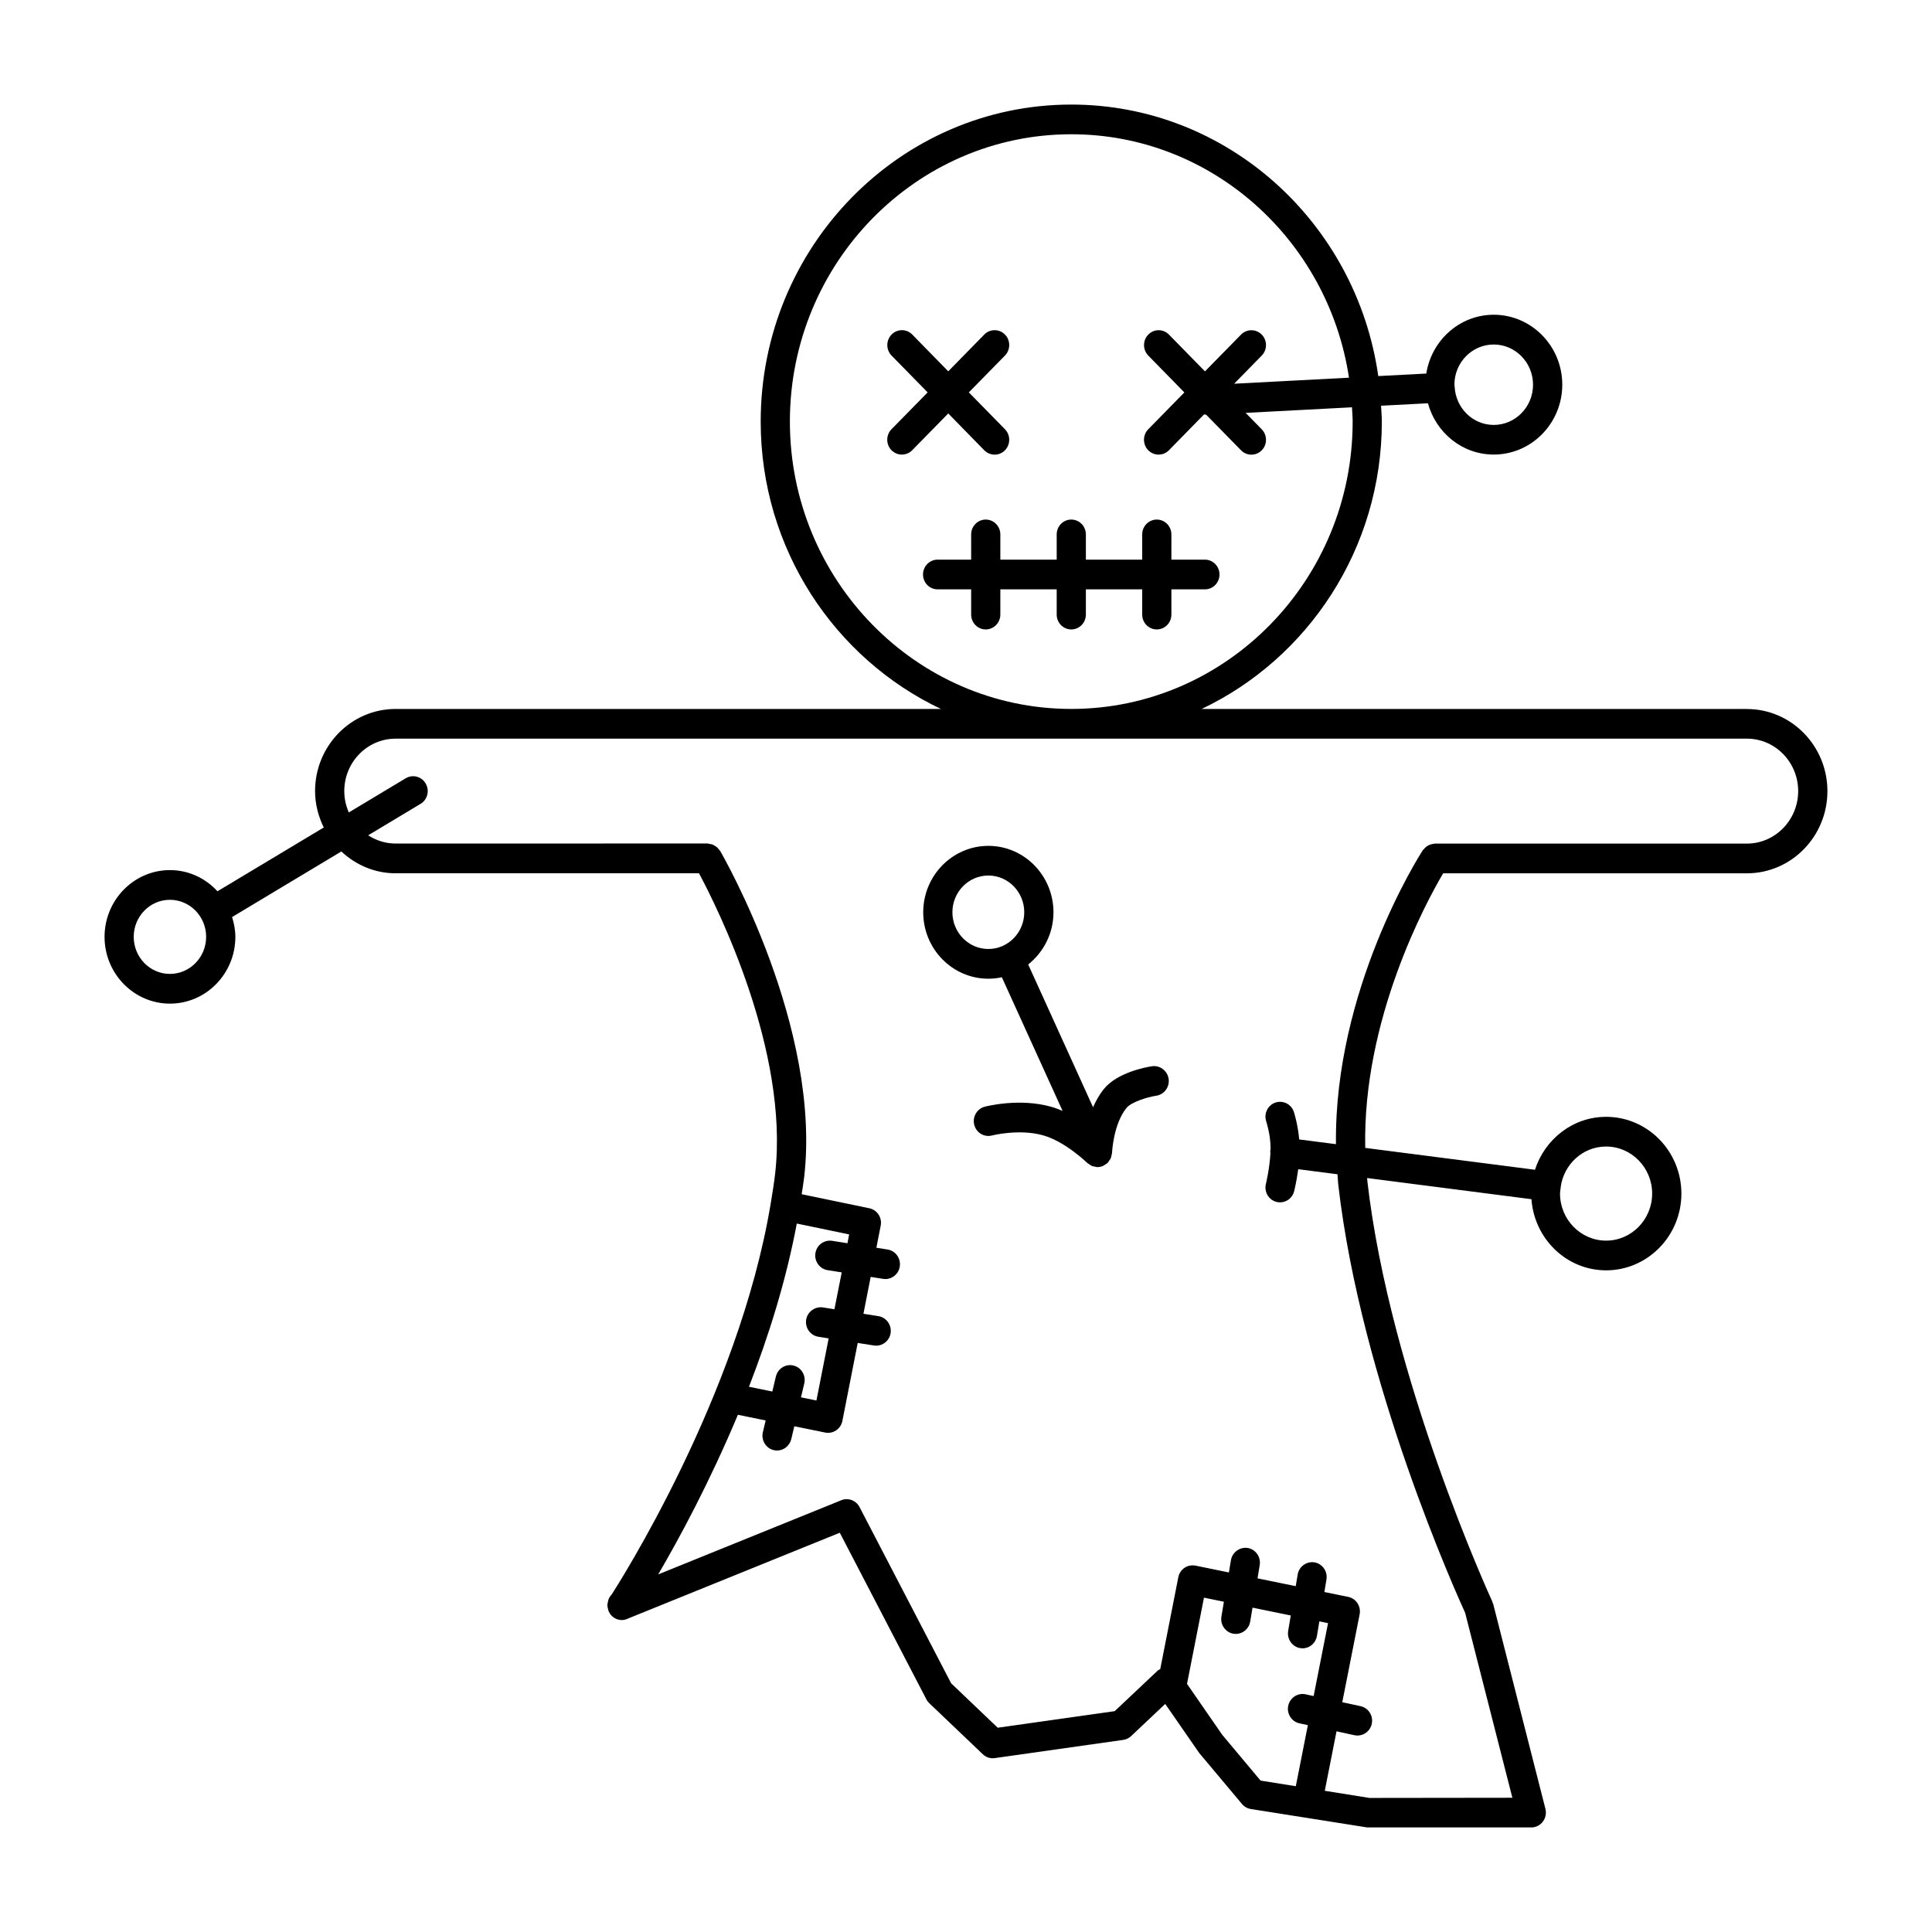 <?xml version="1.0" encoding="UTF-8"?>
<!-- Uploaded to: SVG Repo, www.svgrepo.com, Generator: SVG Repo Mixer Tools -->
<svg fill="#000000" width="800px" height="800px" version="1.1" viewBox="144 144 512 512" xmlns="http://www.w3.org/2000/svg">
 <g>
  <path d="m606.95 331.89h-144.52c28.16-13.367 47.77-42.438 47.77-76.172 0-1.418-0.148-2.793-0.203-4.195l12.422-0.652c2.133 7.816 9.102 13.594 17.438 13.594 10.004 0 18.16-8.305 18.16-18.523s-8.148-18.531-18.16-18.531c-9.02 0-16.484 6.769-17.879 15.586l-12.723 0.668c-5.754-40.609-39.988-71.953-81.363-71.953-45.383 0-82.301 37.691-82.301 84.012 0 33.73 19.609 62.805 47.766 76.16h-144.53c-11.77 0-21.332 9.762-21.332 21.766 0 3.481 0.875 6.723 2.305 9.645l-28.168 16.902c-3.156-3.441-7.629-5.613-12.602-5.613-9.547 0.004-17.324 7.941-17.324 17.695s7.777 17.695 17.328 17.695c9.566 0 17.336-7.934 17.336-17.695 0-1.844-0.355-3.582-0.867-5.25l28.961-17.383c3.793 3.559 8.809 5.785 14.367 5.785h80.406c4.746 8.855 23.906 46.988 20.184 79.562-0.293 2.574-0.715 5.156-1.141 7.731-0.008 0.031-0.031 0.047-0.039 0.078-0.008 0.047 0.008 0.102 0 0.156-8.5 51.168-40.508 101.03-42.133 103.59-0.402 0.395-0.684 0.867-0.875 1.387-0.07 0.164-0.07 0.34-0.109 0.504-0.078 0.309-0.164 0.605-0.164 0.93 0 0.395 0.094 0.781 0.203 1.156 0.031 0.094 0.016 0.188 0.055 0.285 0 0.008 0.008 0.008 0.016 0.016 0.188 0.512 0.473 0.992 0.891 1.402 0.754 0.738 1.723 1.102 2.684 1.102 0.566 0 1.125-0.156 1.645-0.41l56.098-22.727 22.953 44.16c0.195 0.387 0.465 0.73 0.781 1.031l14.168 13.508c0.844 0.812 1.992 1.203 3.18 1.023l34.031-4.824c0.781-0.109 1.504-0.465 2.094-1.008l9.035-8.527 9.012 13.012 11.336 13.516c0.598 0.715 1.434 1.188 2.348 1.332l30.848 4.875h43.461c1.188 0 2.332-0.566 3.062-1.527 0.738-0.969 0.984-2.219 0.691-3.402l-13.848-54.316c-0.039-0.141-0.133-0.242-0.172-0.379-0.039-0.086-0.031-0.172-0.07-0.27-0.27-0.582-27.129-59.07-33.109-111.45-0.023-0.25-0.023-0.504-0.047-0.754l43.539 5.606c0.762 10.508 9.297 18.852 19.797 18.852 10.988 0 19.941-9.125 19.941-20.34 0-11.219-8.949-20.34-19.941-20.34-8.824 0-16.238 5.91-18.863 14.027l-44.98-5.793c-0.738-34.109 16.199-65.227 20.648-72.77h80.504c11.762 0 21.332-9.77 21.332-21.773 0.004-12.004-9.57-21.766-21.332-21.766zm-67.094-96.59c5.738 0 10.414 4.777 10.414 10.66 0 5.871-4.676 10.652-10.414 10.652-5.519 0-10.004-4.426-10.352-9.973 0-0.023 0.008-0.039 0.008-0.062 0-0.039-0.023-0.07-0.023-0.117-0.016-0.164-0.055-0.332-0.055-0.496-0.008-5.887 4.668-10.664 10.422-10.664zm-186.53 20.418c0-41.98 33.449-76.137 74.566-76.137 37.234 0 68.094 28.039 73.602 64.512l-30.434 1.598 7.312-7.461c1.504-1.535 1.504-4.031-0.008-5.566-0.754-0.762-1.746-1.148-2.738-1.148-0.992 0-1.984 0.387-2.738 1.156l-7.039 7.172-2.519 2.574-9.547-9.746c-1.504-1.551-3.961-1.551-5.465-0.008-1.52 1.535-1.52 4.023-0.016 5.566l9.566 9.77-9.574 9.762c-1.504 1.535-1.504 4.031 0.008 5.566 0.754 0.762 1.746 1.148 2.738 1.148 0.984 0 1.984-0.387 2.738-1.156l9.328-9.516c0.188 0.039 0.371 0.102 0.551 0.109l9.234 9.422c0.754 0.77 1.754 1.156 2.738 1.156 0.992 0 1.977-0.379 2.731-1.148 1.52-1.535 1.52-4.023 0.016-5.566l-4.266-4.359 28.176-1.48c0.055 1.266 0.18 2.512 0.18 3.785 0 41.988-33.449 76.152-74.57 76.152s-74.57-34.164-74.57-76.156zm-164.3 146.38c-5.289 0-9.59-4.41-9.59-9.824 0-5.414 4.297-9.816 9.59-9.816 5.289 0 9.605 4.402 9.605 9.816 0 5.422-4.316 9.824-9.605 9.824zm179.56 71.375-4.062-0.645c-2.156-0.309-4.102 1.141-4.434 3.281-0.324 2.148 1.125 4.156 3.227 4.496l3.746 0.59-1.93 9.77-3.078-0.488c-2.047-0.301-4.094 1.141-4.418 3.281-0.324 2.148 1.117 4.156 3.234 4.496l2.731 0.434-3.242 16.461-4.094-0.836 0.875-3.684c0.496-2.117-0.781-4.242-2.859-4.746-2.094-0.512-4.156 0.805-4.668 2.906l-0.945 3.984-6.188-1.266c5.219-13.438 9.848-28.16 12.676-43.25l13.871 2.875zm99.328 130.28-9.344-13.508 4.496-22.852 5.281 1.086-0.66 3.93c-0.355 2.141 1.062 4.18 3.164 4.543 0.219 0.031 0.441 0.055 0.66 0.055 1.844 0 3.481-1.355 3.801-3.273l0.621-3.691 10.133 2.078-0.691 4.102c-0.355 2.141 1.07 4.172 3.164 4.543 0.219 0.031 0.441 0.055 0.66 0.055 1.852 0 3.481-1.355 3.801-3.281l0.645-3.863 2.297 0.473-3.816 19.324-2.133-0.465c-2.039-0.457-4.141 0.891-4.598 3.023-0.449 2.133 0.891 4.219 2.984 4.668l2.219 0.48-3.195 16.184-9.336-1.488zm101.72-155.91c6.723 0 12.203 5.598 12.203 12.469 0 6.871-5.473 12.469-12.203 12.469-6.731 0-12.211-5.598-12.211-12.469 0-0.465 0.086-0.898 0.141-1.348 0.008-0.047 0.031-0.086 0.039-0.133 0-0.055-0.016-0.102-0.016-0.164 0.789-6.086 5.859-10.824 12.047-10.824zm37.305-80.285h-82.664c-0.125 0-0.234 0.062-0.371 0.078-0.27 0.023-0.52 0.078-0.781 0.156-0.234 0.078-0.449 0.164-0.66 0.277-0.211 0.117-0.418 0.262-0.605 0.426-0.203 0.164-0.379 0.348-0.543 0.559-0.086 0.102-0.195 0.164-0.277 0.285-1.031 1.613-23.48 36.969-22.996 77.879l-9.738-1.25c-0.348-3.938-1.363-7.164-1.426-7.328-0.691-2.047-2.883-3.125-4.902-2.441-2.023 0.699-3.102 2.945-2.41 4.992 0 0.031 1.148 3.496 1.148 7.062 0 0.156-0.016 0.316-0.016 0.465-0.016 0.078-0.062 0.133-0.07 0.211-0.031 0.211 0.039 0.402 0.047 0.605-0.195 4.07-1.188 8.164-1.195 8.203-0.527 2.109 0.723 4.25 2.785 4.777 0.324 0.086 0.645 0.125 0.961 0.125 1.723 0 3.297-1.18 3.746-2.969 0.039-0.156 0.637-2.621 1.07-5.816l10.406 1.34c0.078 0.898 0.094 1.777 0.195 2.676 6.008 52.578 31.566 109.03 33.637 113.55l12.512 49.004-37.871 0.047-11.84-1.891 3.109-15.762 4.746 1.031c0.277 0.062 0.543 0.086 0.82 0.086 1.785 0 3.394-1.266 3.777-3.117 0.449-2.133-0.891-4.219-2.984-4.668l-4.832-1.047 4.598-23.285c0.203-1.023-0.008-2.086-0.574-2.953-0.559-0.867-1.457-1.473-2.465-1.676l-6.305-1.289 0.551-3.32c0.355-2.141-1.07-4.172-3.164-4.543-2.078-0.332-4.102 1.078-4.465 3.227l-0.512 3.086-10.125-2.07 0.574-3.504c0.363-2.141-1.055-4.18-3.156-4.543-2.062-0.332-4.102 1.078-4.465 3.219l-0.543 3.266-8.848-1.812c-1-0.18-2.055 0-2.914 0.582-0.852 0.574-1.449 1.48-1.645 2.504l-4.785 24.332c-0.227 0.141-0.488 0.219-0.684 0.41l-11.383 10.738-31 4.394-12.344-11.77-24.277-46.703c-0.922-1.777-3.039-2.566-4.848-1.812l-48.516 19.656c5.527-9.422 13.609-24.379 21.121-42.305l7.359 1.504-0.738 3.109c-0.496 2.117 0.781 4.242 2.852 4.746 0.309 0.078 0.613 0.109 0.906 0.109 1.746 0 3.336-1.211 3.769-3.016l0.812-3.41 8.18 1.668c0.242 0.047 0.504 0.078 0.762 0.078 0.754 0 1.504-0.227 2.141-0.66 0.852-0.582 1.457-1.48 1.652-2.504l4.062-20.664 4.312 0.676c0.188 0.031 0.402 0.047 0.59 0.047 1.875 0 3.527-1.395 3.816-3.328 0.324-2.148-1.125-4.156-3.234-4.496l-3.969-0.629 1.922-9.77 3.297 0.52c0.203 0.031 0.41 0.047 0.605 0.047 1.875 0 3.519-1.387 3.809-3.328 0.332-2.148-1.117-4.156-3.219-4.496l-2.984-0.473 1.148-5.856c0.418-2.125-0.938-4.18-3.031-4.613l-17.91-3.715c0.211-1.527 0.496-3.055 0.668-4.59 4.512-39.527-21.184-84.508-22.285-86.402-0.078-0.133-0.195-0.211-0.293-0.34-0.164-0.227-0.34-0.434-0.551-0.621-0.188-0.164-0.387-0.293-0.598-0.41-0.203-0.125-0.426-0.234-0.652-0.324-0.262-0.086-0.512-0.133-0.789-0.164-0.156-0.016-0.293-0.094-0.449-0.094l-82.688 0.012c-2.668 0-5.141-0.82-7.25-2.18l13.871-8.328c1.844-1.102 2.465-3.512 1.371-5.391-1.078-1.891-3.465-2.488-5.297-1.395l-15.074 9.055c-0.762-1.73-1.203-3.644-1.203-5.66 0-7.66 6.094-13.895 13.594-13.895l358.11-0.004c7.496 0 13.594 6.234 13.594 13.895 0.004 7.66-6.098 13.918-13.594 13.918z"/>
  <path d="m404.84 263.33c0.754 0.77 1.754 1.156 2.746 1.156 0.992 0 1.977-0.379 2.731-1.148 1.512-1.535 1.512-4.031 0.016-5.574l-9.582-9.777 9.582-9.77c1.496-1.535 1.496-4.031-0.008-5.566-1.512-1.527-3.969-1.543-5.481 0.008l-9.547 9.746-9.539-9.746c-1.512-1.551-3.961-1.543-5.473-0.008-1.512 1.535-1.512 4.031-0.016 5.574l9.566 9.762-9.582 9.77c-1.496 1.535-1.496 4.031 0.008 5.566 0.762 0.762 1.746 1.148 2.738 1.148s1.992-0.387 2.746-1.156l9.555-9.746z"/>
  <path d="m449.29 426.57c-1.512 0.227-9.25 1.605-12.848 6.141-1.148 1.457-2.039 3.07-2.769 4.723l-17.191-37.84c4.047-3.227 6.699-8.195 6.699-13.824 0-9.707-7.738-17.609-17.246-17.609-9.523 0-17.27 7.894-17.27 17.609 0 9.707 7.746 17.602 17.27 17.602 1.219 0 2.418-0.141 3.566-0.387l16.098 35.418c-0.984-0.426-1.992-0.805-3.023-1.094-8.453-2.394-17.254-0.109-17.625-0.016-2.062 0.551-3.305 2.707-2.762 4.809 0.543 2.102 2.629 3.344 4.723 2.809 0.07-0.016 7.234-1.828 13.586-0.016 5.824 1.66 11.586 7.25 11.645 7.305 0.164 0.156 0.355 0.219 0.527 0.348 0.07 0.047 0.117 0.094 0.18 0.133 0.156 0.094 0.285 0.203 0.449 0.285 0.309 0.133 0.621 0.172 0.938 0.219 0.164 0.023 0.301 0.109 0.457 0.109h0.141c0.52 0 1.016-0.109 1.473-0.301 0.102-0.047 0.18-0.141 0.293-0.188 0.348-0.18 0.676-0.387 0.961-0.66 0.016-0.023 0.047-0.023 0.062-0.047 0.125-0.141 0.172-0.316 0.293-0.465 0.172-0.242 0.355-0.473 0.473-0.754 0.102-0.234 0.125-0.48 0.172-0.723 0.039-0.219 0.141-0.418 0.148-0.652 0-0.078 0.316-7.484 3.777-11.832 1.266-1.605 5.504-2.922 7.965-3.297 2.109-0.332 3.566-2.332 3.25-4.481-0.34-2.168-2.348-3.633-4.41-3.324zm-52.891-40.809c0-5.367 4.273-9.738 9.531-9.738 5.242 0 9.508 4.367 9.508 9.738 0 5.367-4.266 9.73-9.508 9.73-5.258 0.008-9.531-4.363-9.531-9.73z"/>
  <path d="m431.77 306.87v-6.684h14.926v6.684c0 2.172 1.73 3.938 3.871 3.938 2.133 0 3.863-1.762 3.863-3.938v-6.684h8.887c2.133 0 3.863-1.762 3.863-3.938 0-2.172-1.73-3.938-3.863-3.938h-8.887v-6.684c0-2.172-1.73-3.938-3.863-3.938-2.141 0-3.871 1.762-3.871 3.938v6.684h-14.926v-6.684c0-2.172-1.73-3.938-3.871-3.938-2.133 0-3.863 1.762-3.863 3.938v6.684h-14.934v-6.684c0-2.172-1.738-3.938-3.871-3.938-2.133 0-3.863 1.762-3.863 3.938v6.684h-8.895c-2.133 0-3.863 1.762-3.863 3.938 0 2.172 1.73 3.938 3.863 3.938h8.895v6.684c0 2.172 1.73 3.938 3.863 3.938 2.133 0 3.871-1.762 3.871-3.938v-6.684h14.934v6.684c0 2.172 1.73 3.938 3.863 3.938 2.141 0 3.871-1.762 3.871-3.938z"/>
 </g>
</svg>